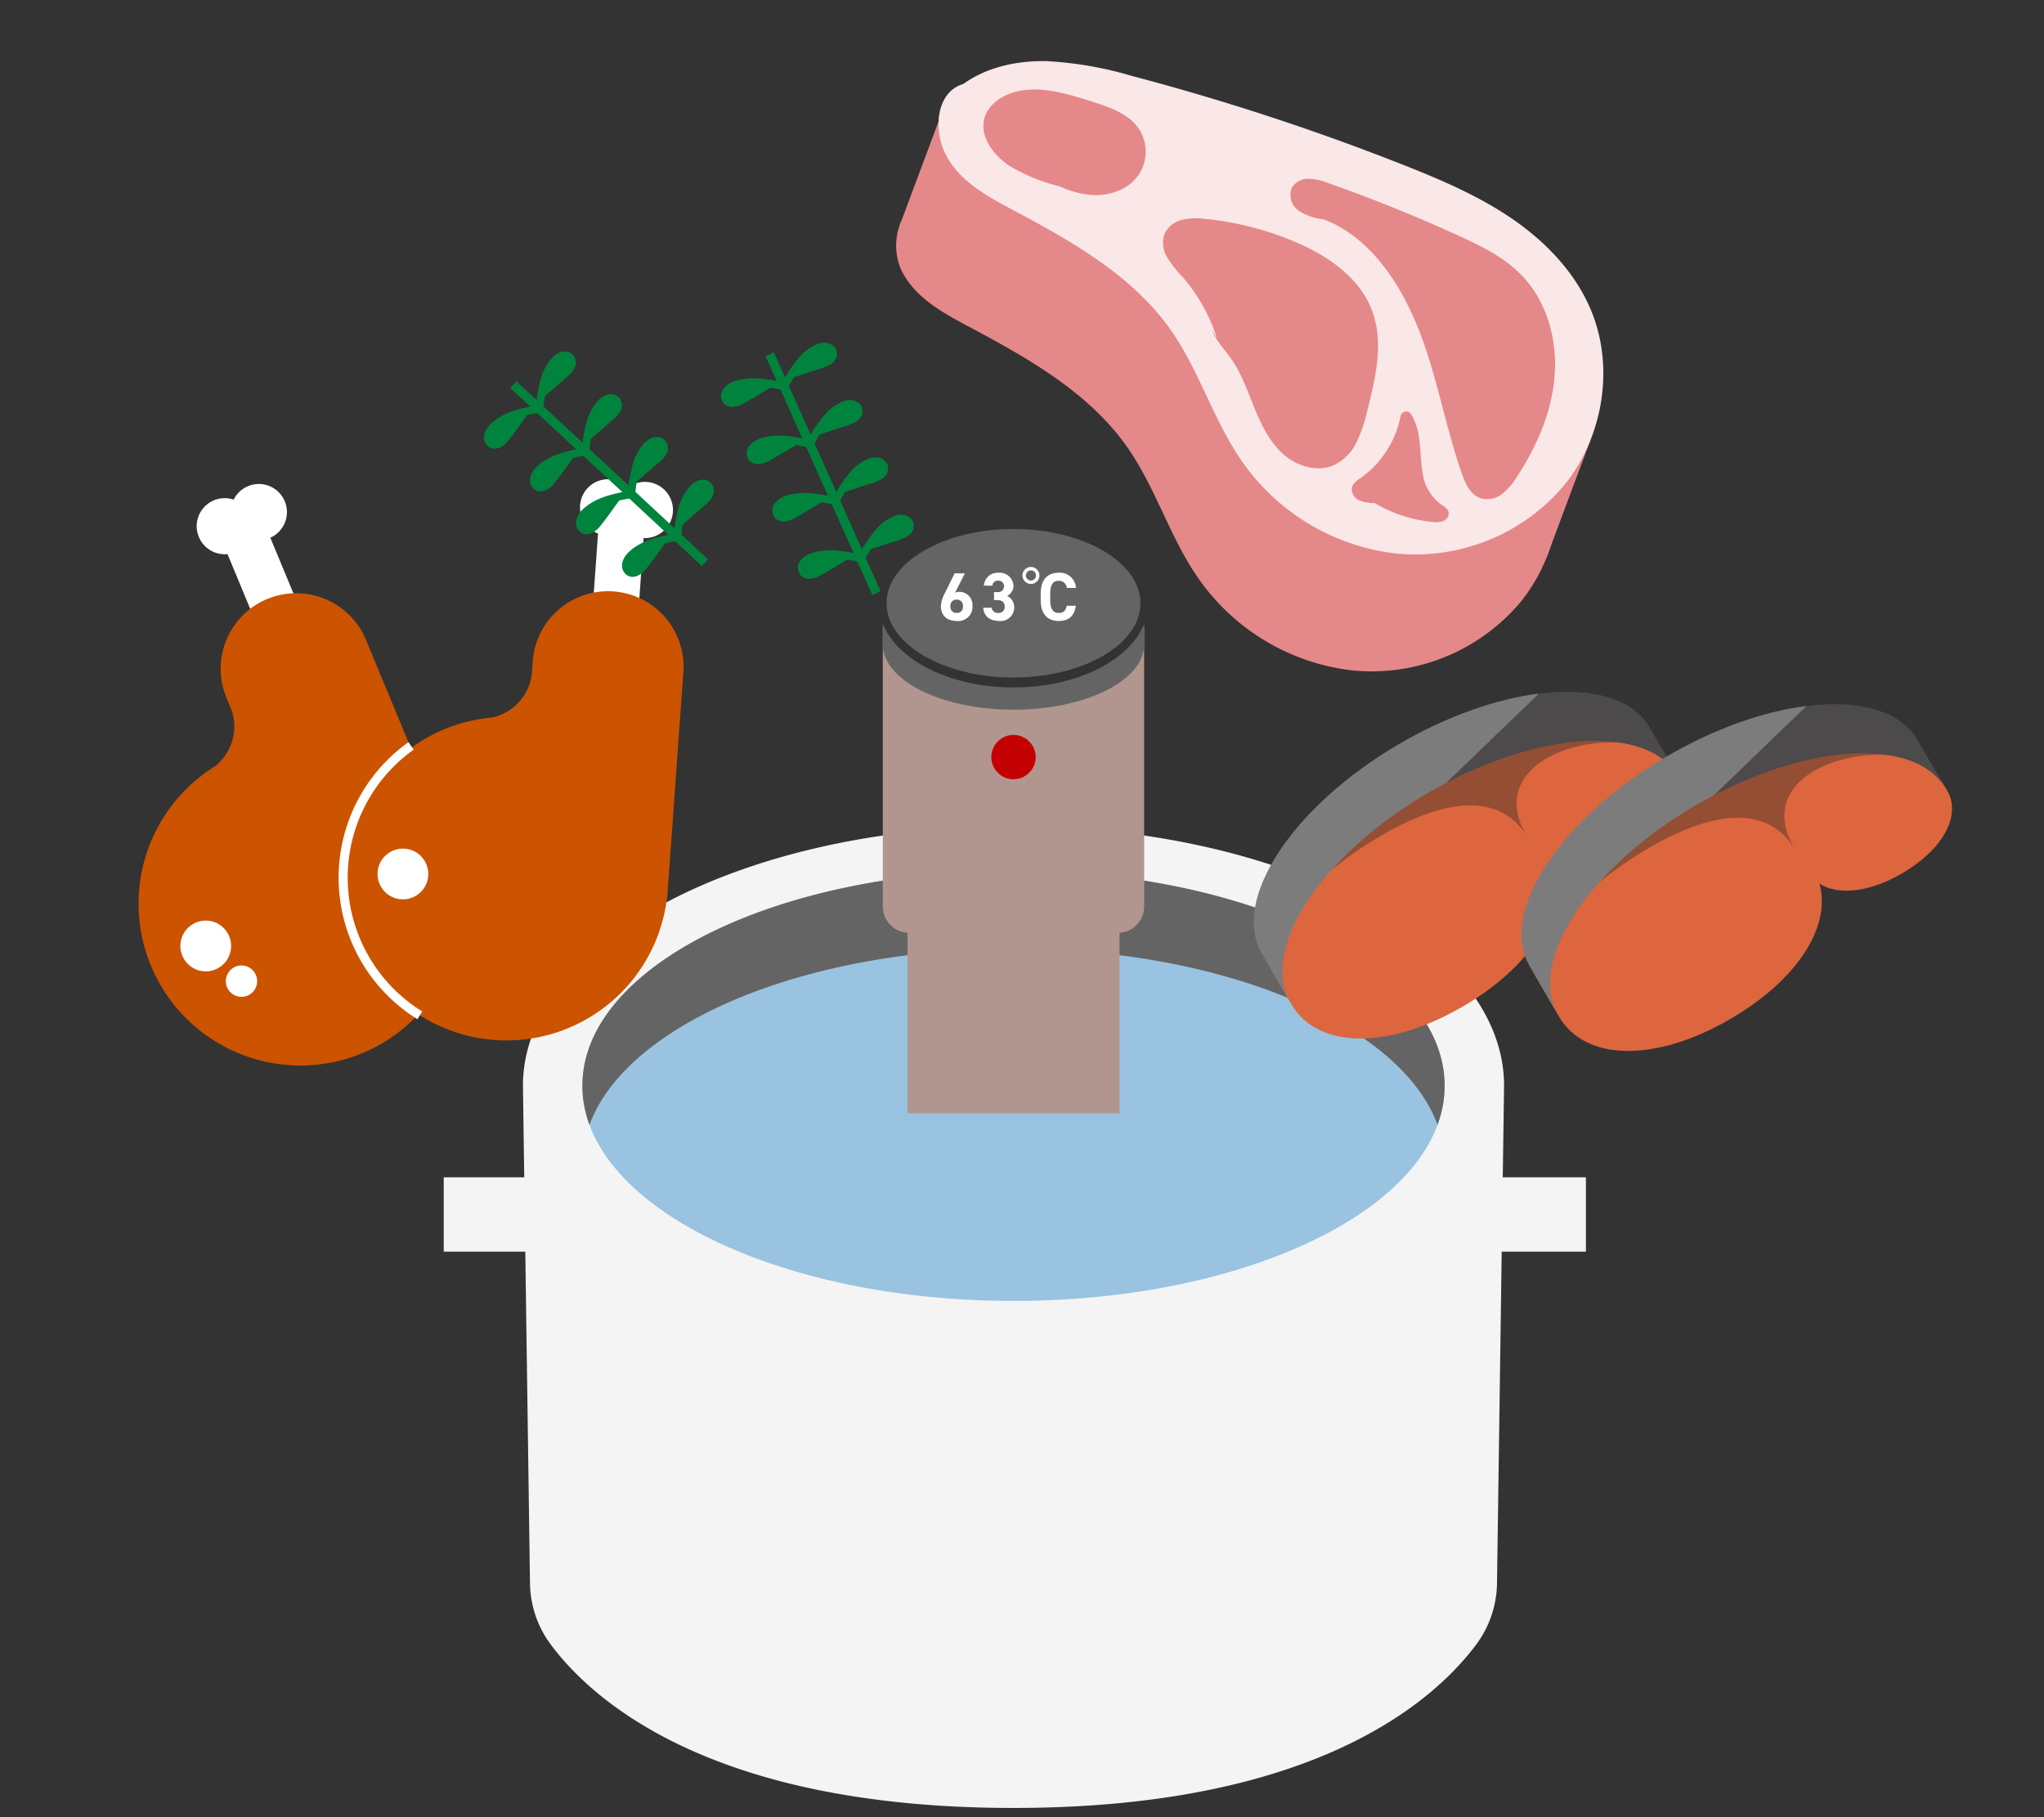 <?xml version="1.0" encoding="UTF-8"?> <svg xmlns="http://www.w3.org/2000/svg" xmlns:xlink="http://www.w3.org/1999/xlink" width="450" height="400" viewBox="0 0 450 400"><rect x="0" y="0" width="450" height="400" fill="#333333" stroke="none"/><defs><clipPath id="clip-path"><rect id="長方形_2060" data-name="長方形 2060" width="450" height="400" transform="translate(6740 3948)" fill="#fff" stroke="#707070" stroke-width="1"></rect></clipPath></defs><g id="point_img_decarbon3-1_05" transform="translate(-6740 -3948)" clip-path="url(#clip-path)"><g id="グループ_1776" data-name="グループ 1776" transform="translate(15.294 41.969)"><g id="グループ_1772" data-name="グループ 1772" transform="matrix(0.799, 0.602, -0.602, 0.799, 6615.265, 3395.323)"><path id="パス_35216" data-name="パス 35216" d="M151.509,68.638c1.919-6.134,6.378-11.23,11.584-15a81.2,81.2,0,0,1,17.117-8.77,531.526,531.526,0,0,1,59.149-20.207c8.611-2.385,17.356-4.562,26.282-4.988s18.125,1.011,25.876,5.459C303.491,32.008,310.8,46,310.236,59.8a42.887,42.887,0,0,1-20.508,34.071,47.994,47.994,0,0,1-39.908,3.986C239.7,94.4,230.874,87.8,220.711,84.478c-14.031-4.582-29.256-2.544-43.832-.239-6.275.991-12.978,1.972-18.757-.667s-9.6-10.478-5.8-15.576" transform="translate(431.298 186.756)" fill="#e5888a"></path><path id="パス_35217" data-name="パス 35217" d="M145.317,48.68l7.826,26.425L294.4,47.412l16.459.582L302.91,21.14l-81.477,9.522Z" transform="translate(429.417 187.283)" fill="#e5888a"></path><path id="パス_35218" data-name="パス 35218" d="M145.873,49.032c1.919-6.134,6.378-11.229,11.584-15a81.2,81.2,0,0,1,17.117-8.77A531.523,531.523,0,0,1,233.723,5.059C242.334,2.674,251.079.5,260,.071S278.13,1.083,285.88,5.531C297.855,12.4,305.164,26.4,304.6,40.194a42.887,42.887,0,0,1-20.508,34.071,47.994,47.994,0,0,1-39.908,3.986c-10.117-3.457-18.946-10.059-29.109-13.379-14.031-4.582-29.256-2.544-43.832-.239-6.273.991-12.978,1.972-18.757-.667s-10.4-9.835-6.606-14.933" transform="translate(429.136 180.031)" fill="#fae7e8"></path><path id="パス_35219" data-name="パス 35219" d="M174.087,45.789a39.6,39.6,0,0,1-11.816,3.093c-4.051.191-8.309-1.16-10.089-4.224-2.111-3.623-.089-8.523,3.452-11.617s8.258-4.8,12.83-6.4c3.286-1.15,6.774-2.313,10.124-1.847A9.1,9.1,0,0,1,186.282,35.1a9.277,9.277,0,0,1-.265,1.223c-1.518,5.034-6.2,8.223-11.93,9.463" transform="translate(431.478 188.501)" fill="#e5888a"></path><path id="パス_35220" data-name="パス 35220" d="M209.622,52.06a38.325,38.325,0,0,0-14.052-6.169,26.293,26.293,0,0,1-5.294-1.389,6.122,6.122,0,0,1-3.63-3.857,5.761,5.761,0,0,1,1.3-4.815,14.587,14.587,0,0,1,4-3.213,67.739,67.739,0,0,1,18.647-7.783c7.552-1.9,16.069-2.321,22.657,1.843,6.347,4.008,9.588,11.37,12.473,18.3a32.572,32.572,0,0,1,2.264,6.823,10.9,10.9,0,0,1-.877,7.017c-1.918,3.556-6.327,5.193-10.352,4.883s-7.743-2.22-11.214-4.288-6.861-4.37-10.707-5.6c-2.356-.756-4.887-1.117-6.978-2.44" transform="translate(443.56 188.076)" fill="#e5888a"></path><path id="パス_35221" data-name="パス 35221" d="M208.549,22.956a12.461,12.461,0,0,1-5.43,1.8,4.267,4.267,0,0,1-4.355-3.045,4.207,4.207,0,0,1,1.712-3.857,12.176,12.176,0,0,1,4-1.844q14.769-4.69,29.92-8.034c5.372-1.189,10.909-2.247,16.341-1.39,7.89,1.245,14.784,6.555,19.09,13.284s6.228,14.753,6.754,22.725a13.885,13.885,0,0,1-.328,4.964,5.387,5.387,0,0,1-3.175,3.629c-2.246.77-4.635-.524-6.609-1.839-9.15-6.1-17.181-13.8-26.557-19.541s-20.779-9.851-31.36-6.853" transform="translate(447.742 182.182)" fill="#e5888a"></path><path id="パス_35222" data-name="パス 35222" d="M242.423,56.048a7.613,7.613,0,0,1-3.163,1.585,2.615,2.615,0,0,1-2.917-1.5,4.21,4.21,0,0,1,.332-2.528,21.969,21.969,0,0,0-1.135-16.24,1.271,1.271,0,0,1,1.591-1.763,13.072,13.072,0,0,1,4.221,2.807c1.945,1.859,3.523,4.075,5.489,5.912a10.232,10.232,0,0,0,7.18,3.18c.941-.047,2.036-.247,2.721.406a1.878,1.878,0,0,1,.145,2.267,4.9,4.9,0,0,1-1.839,1.583,30.367,30.367,0,0,1-12.626,4.292" transform="translate(460.318 192.214)" fill="#e5888a"></path></g><rect id="長方形_2057" data-name="長方形 2057" width="19.655" height="16.361" transform="translate(7054.199 4165.185)" fill="#f4f4f4"></rect><rect id="長方形_2058" data-name="長方形 2058" width="19.655" height="16.361" transform="translate(6822.396 4165.185)" fill="#f4f4f4"></rect><path id="パス_35232" data-name="パス 35232" d="M189.957,136.7c-52.42,0-94.915,21.206-94.915,47.366s42.5,47.364,94.915,47.364,94.915-21.206,94.915-47.364S242.384,136.7,189.957,136.7" transform="translate(6757.878 3960.953)" fill="#646464"></path><path id="パス_35233" data-name="パス 35233" d="M189.957,149.505c-52.42,0-94.915,21.206-94.915,47.366s42.5,47.362,94.915,47.362,94.915-21.206,94.915-47.364-42.489-47.363-94.915-47.363" transform="translate(6757.878 3965.346)" fill="#99c3e0"></path><path id="パス_35234" data-name="パス 35234" d="M193.3,129.438c-59.646,0-108,25.571-108,57.119L86.85,296.049a23.047,23.047,0,0,0,4.5,13.415c9.231,12.443,35.5,36.072,101.945,36.072s92.714-23.629,101.945-36.072a23.038,23.038,0,0,0,4.506-13.415L301.3,186.557c0-31.548-48.349-57.119-108-57.119m0,104.487c-52.42,0-94.915-21.206-94.915-47.364S140.879,139.2,193.3,139.2s94.915,21.206,94.915,47.366-42.495,47.364-94.915,47.364" transform="translate(6754.536 3958.463)" fill="#f4f4f4"></path><rect id="長方形_2059" data-name="長方形 2059" width="46.679" height="50.208" transform="translate(6924.497 4100.888)" fill="#b0968e"></rect><path id="パス_35235" data-name="パス 35235" d="M196.038,164.078H150.089a5.8,5.8,0,0,1-5.8-5.8h0V96.857s3.237,15.821,28.769,15.821,28.772-15.821,28.772-15.821V158.28a5.8,5.8,0,0,1-5.8,5.8" transform="translate(6774.772 3947.287)" fill="#b0968e"></path><path id="パス_35236" data-name="パス 35236" d="M200.807,97.068c0-9.013-12.538-16.346-27.951-16.346S144.9,88.055,144.9,97.068s12.54,16.347,27.954,16.347,27.951-7.333,27.951-16.347" transform="translate(6774.981 3941.752)" fill="#646464"></path><path id="パス_35237" data-name="パス 35237" d="M173.063,110.286c-13.967,0-25.687-6.015-28.769-14.065v5.909h.134c1.327,7.314,13.633,13.049,28.639,13.049s27.312-5.735,28.637-13.049h.134V96.221c-3.086,8.046-14.8,14.065-28.776,14.065" transform="translate(6774.772 3947.069)" fill="#646464"></path><path id="パス_35238" data-name="パス 35238" d="M162.084,119.354a4.878,4.878,0,1,1,4.879,4.877h0a4.877,4.877,0,0,1-4.877-4.877" transform="translate(6780.875 3953.33)" fill="#c50003"></path><path id="パス_35239" data-name="パス 35239" d="M5.85-10.35H3.6L1.515-6.135A7.207,7.207,0,0,0,.57-3.18c0,2.3,1.56,3.315,3.5,3.315A3.137,3.137,0,0,0,7.53-3.2,2.907,2.907,0,0,0,4.7-6.285a2.23,2.23,0,0,0-1.005.2ZM2.67-3.105a1.309,1.309,0,0,1,1.4-1.455A1.3,1.3,0,0,1,5.43-3.105a1.306,1.306,0,0,1-1.365,1.47A1.314,1.314,0,0,1,2.67-3.105Z" transform="translate(6931.276 4042.587)" fill="#fff"></path><path id="パス_35240" data-name="パス 35240" d="M2.91-4.455h.765c1.065,0,1.59.54,1.59,1.455a1.3,1.3,0,0,1-1.35,1.365,1.369,1.369,0,0,1-1.53-1.14H.54C.615-1.1,1.86.135,4.05.135a2.992,2.992,0,0,0,3.3-3.03A2.648,2.648,0,0,0,5.79-5.37,2.532,2.532,0,0,0,7.2-7.635a3.048,3.048,0,0,0-3.27-2.85A3.047,3.047,0,0,0,.675-7.635h1.86a1.231,1.231,0,0,1,1.29-1.11,1.2,1.2,0,0,1,1.29,1.2,1.272,1.272,0,0,1-1.44,1.32H2.91Z" transform="translate(6940.637 4042.587)" fill="#fff"></path><path id="パス_35241" data-name="パス 35241" d="M8.46-7.14a3.543,3.543,0,0,0-3.795-3.345c-2.325,0-3.96,1.38-3.96,4.575v1.47C.705-1.275,2.34.135,4.665.135,6.8.135,8.1-.885,8.445-3.21h-2c-.225,1.05-.735,1.575-1.785,1.575-1.215,0-1.86-.885-1.86-2.8V-5.91c0-1.98.645-2.8,1.86-2.8A1.719,1.719,0,0,1,6.45-7.14Z" transform="translate(6953.12 4042.587)" fill="#fff"></path><path id="パス_35242" data-name="パス 35242" d="M170.449,88.718a1.493,1.493,0,1,1-1.493-1.493A1.494,1.494,0,0,1,170.449,88.718Z" transform="translate(6782.72 3943.983)" fill="none" stroke="#fff" stroke-miterlimit="10" stroke-width="0.75"></path><g id="グループ_1774" data-name="グループ 1774" transform="matrix(0.809, -0.588, 0.588, 0.809, 6263.736, 4251.097)"><path id="パス_35243" data-name="パス 35243" d="M320.082,118.122l-12.765-11.907-28.109-4.549-27.1-2.746L222,112.467l-.351.156-1.143,11.289h0c-1.1,11.358,11.323,20.621,30.246,22.537,16.918,1.715,29.916-3.37,33.342-12.576,1.755,4.573,7.759,8.03,16.059,8.871,10.39,1.053,18.092-2.62,18.734-8.949Z" transform="translate(455.187 213.963)" fill="#dd663e"></path><path id="パス_35244" data-name="パス 35244" d="M238.8,105.7s40.4-2.834,39.1,19.129c1.614-15.927,18.984-12.614,28.855-4.292.662-6.526-21.748-17.082-21.748-17.082s-24.309-6.413-24.964-6.19S238.8,105.7,238.8,105.7" transform="translate(461.483 213.395)" fill="#944e34"></path><path id="パス_35245" data-name="パス 35245" d="M290.435,100.169l-28.1,3.884c24.913,3.673,43.459,16.135,42.166,28.894l1.26-12.435c.755-7.446-5.253-14.785-15.328-20.343" transform="translate(469.558 214.392)" fill="#4c4a4a"></path><path id="パス_35246" data-name="パス 35246" d="M273.428,93.509c-27.149-2.75-50.269,5.979-51.639,19.5l-1.26,12.436c1.37-13.519,24.489-22.249,51.639-19.5,1.526.154,3.029.347,4.513.565l28.1-3.883c-8.222-4.535-19.15-7.884-31.35-9.119" transform="translate(455.216 211.933)" fill="#7c7c7c"></path><path id="パス_35247" data-name="パス 35247" d="M354.379,145.56l-12.765-11.907L313.5,129.1l-27.1-2.746-30.1,13.548-.351.156L254.8,151.351h0c-1.1,11.358,11.323,20.621,30.245,22.537,16.919,1.715,29.917-3.37,33.343-12.576,1.755,4.573,7.759,8.03,16.059,8.871,10.39,1.053,18.092-2.62,18.734-8.949Z" transform="translate(466.952 223.375)" fill="#dd663e"></path><path id="パス_35248" data-name="パス 35248" d="M273.1,133.142s40.4-2.834,39.1,19.129c1.614-15.927,18.984-12.614,28.855-4.292.662-6.526-21.748-17.082-21.748-17.082s-24.309-6.413-24.964-6.19-21.241,8.436-21.241,8.436" transform="translate(473.248 222.807)" fill="#944e34"></path><path id="パス_35249" data-name="パス 35249" d="M324.732,127.607l-28.1,3.884c24.913,3.673,43.459,16.135,42.166,28.894l1.26-12.435c.755-7.446-5.253-14.785-15.328-20.343" transform="translate(481.322 223.803)" fill="#4c4a4a"></path><path id="パス_35250" data-name="パス 35250" d="M307.725,120.947c-27.149-2.751-50.269,5.979-51.639,19.5l-1.26,12.436c1.37-13.519,24.489-22.249,51.639-19.5,1.526.154,3.028.346,4.513.565l28.1-3.883c-8.222-4.535-19.15-7.884-31.35-9.119" transform="translate(466.981 221.345)" fill="#7c7c7c"></path></g><g id="グループ_1773" data-name="グループ 1773" transform="translate(6672.701 3534.22) rotate(39)"><path id="パス_35223" data-name="パス 35223" d="M70.894,124.488a3.447,3.447,0,1,1-2.139,4.38l0-.011a3.447,3.447,0,0,1,2.147-4.376" transform="translate(403.089 222.669)" fill="#fff"></path><path id="パス_35224" data-name="パス 35224" d="M3.255,109.409a6.172,6.172,0,0,0,7.263-1.044l43.3,23.472,4.811-8.871L15.578,99.631A6.185,6.185,0,1,0,4.026,98.2a6.164,6.164,0,0,0-.771,11.214" transform="translate(379.57 211.126)" fill="#fff"></path><path id="パス_35225" data-name="パス 35225" d="M24.731,130.227l2.779,1.507a11.269,11.269,0,0,1,4.8,11.706,35.611,35.611,0,1,0,50.574-19.518l-42.3-22.935a16.63,16.63,0,0,0-15.852,29.24" transform="translate(385.066 213.982)" fill="#cc5300"></path><path id="パス_35226" data-name="パス 35226" d="M52.08,155.259a3.447,3.447,0,1,1,.051,4.874l-.008-.008a3.446,3.446,0,0,1-.042-4.874" transform="translate(397.096 232.934)" fill="#fff"></path><path id="パス_35227" data-name="パス 35227" d="M42.923,153.511a5.583,5.583,0,1,1,.067,7.894h0a5.584,5.584,0,0,1-.066-7.894" transform="translate(393.744 232.117)" fill="#fff"></path><path id="パス_35228" data-name="パス 35228" d="M48.012,64.931a6.174,6.174,0,0,0,6.961,2.323l28.177,40.393,8.277-5.774L63.412,61.716a6.185,6.185,0,1,0-9.683-6.461,6.164,6.164,0,0,0-5.719,9.678" transform="translate(395.652 197.374)" fill="#fff"></path><path id="パス_35229" data-name="パス 35229" d="M60.33,92.7l1.809,2.592a11.276,11.276,0,0,1-.96,12.615,35.611,35.611,0,1,0,53.957,5.228L87.608,73.669A16.63,16.63,0,1,0,60.33,92.7" transform="translate(396.83 202.86)" fill="#cc5300"></path><path id="パス_35230" data-name="パス 35230" d="M51.333,109.33a35.62,35.62,0,0,0,38.821,44.88" transform="translate(396.732 217.534)" fill="none" stroke="#fff" stroke-miterlimit="10" stroke-width="2"></path><path id="パス_35231" data-name="パス 35231" d="M62.795,122.633a5.583,5.583,0,1,1-3.48,7.087h0a5.583,5.583,0,0,1,3.48-7.086" transform="translate(399.813 221.994)" fill="#fff"></path></g><g id="グループ_1775" data-name="グループ 1775" transform="matrix(0.799, -0.602, 0.602, 0.799, 6299.028, 4116.652)"><line id="線_976" data-name="線 976" x2="10.098" y2="56.654" transform="translate(505.838 223.487)" fill="none" stroke="#00843d" stroke-miterlimit="10" stroke-width="2"></line><path id="パス_35251" data-name="パス 35251" d="M100.454,70.135c2.462-2.636,5.109-5.387,8.587-6.339a3.954,3.954,0,0,1,2.333-.062,1.842,1.842,0,0,1,1.3,1.771,1.91,1.91,0,0,1-1.19,1.472,5.649,5.649,0,0,1-1.942.364l-6.777.458" transform="translate(414.028 201.842)" fill="#00843d"></path><path id="パス_35252" data-name="パス 35252" d="M101.259,70.935a38.009,38.009,0,0,1,3.989-3.863,10.507,10.507,0,0,1,4.967-2.417c.615-.077,1.86.058,1.839.95-.023.948-1.542,1.05-2.186,1.1-2.3.165-4.592.31-6.887.466-1.072.073-1.08,1.751,0,1.679,2.259-.153,4.518-.3,6.777-.458a5.339,5.339,0,0,0,2.835-.757,2.543,2.543,0,0,0,1.134-2.168c-.129-2.109-2.436-2.724-4.167-2.393a12.239,12.239,0,0,0-4.94,2.383,36.567,36.567,0,0,0-4.546,4.3c-.737.788.447,1.978,1.187,1.187" transform="translate(413.817 201.636)" fill="#00843d"></path><path id="パス_35253" data-name="パス 35253" d="M103.83,69.232c-3.221-1.622-6.655-3.29-10.249-2.982A3.962,3.962,0,0,0,91.371,67a1.843,1.843,0,0,0-.611,2.113,1.913,1.913,0,0,0,1.626.97,5.616,5.616,0,0,0,1.947-.329l6.518-1.912" transform="translate(410.657 202.744)" fill="#00843d"></path><path id="パス_35254" data-name="パス 35254" d="M104.468,68.722c-3.442-1.731-7.244-3.6-11.214-3.033-1.661.238-3.457,1.389-3.229,3.3.236,1.976,2.419,2.364,4.025,1.988,2.436-.569,4.838-1.406,7.239-2.11a.84.84,0,0,0-.446-1.618q-3.135.917-6.268,1.839c-.755.22-1.933.712-2.639.121-.647-.544.048-1.354.612-1.609,1.665-.755,3.948-.266,5.617.231a33.609,33.609,0,0,1,5.455,2.345c.963.483,1.813-.963.847-1.45" transform="translate(410.444 202.529)" fill="#00843d"></path><path id="パス_35255" data-name="パス 35255" d="M95.039,39.758c2.462-2.636,5.109-5.387,8.587-6.339a3.954,3.954,0,0,1,2.333-.062,1.842,1.842,0,0,1,1.3,1.771,1.91,1.91,0,0,1-1.19,1.472,5.649,5.649,0,0,1-1.942.364l-6.777.458" transform="translate(412.17 191.422)" fill="#00843d"></path><path id="パス_35256" data-name="パス 35256" d="M95.844,40.558a38.011,38.011,0,0,1,3.989-3.863,10.507,10.507,0,0,1,4.967-2.417c.615-.077,1.86.058,1.839.95-.023.948-1.542,1.05-2.186,1.1-2.3.165-4.592.31-6.887.466-1.072.073-1.08,1.751,0,1.679,2.259-.153,4.518-.3,6.777-.458a5.339,5.339,0,0,0,2.835-.757,2.543,2.543,0,0,0,1.134-2.168c-.129-2.109-2.436-2.724-4.167-2.393a12.24,12.24,0,0,0-4.94,2.383,36.566,36.566,0,0,0-4.546,4.3c-.737.788.447,1.978,1.187,1.187" transform="translate(411.959 191.216)" fill="#00843d"></path><path id="パス_35257" data-name="パス 35257" d="M98.415,38.855c-3.221-1.622-6.655-3.29-10.249-2.982a3.962,3.962,0,0,0-2.211.748,1.843,1.843,0,0,0-.611,2.113,1.913,1.913,0,0,0,1.626.97,5.616,5.616,0,0,0,1.947-.329l6.518-1.912" transform="translate(408.799 192.324)" fill="#00843d"></path><path id="パス_35258" data-name="パス 35258" d="M99.053,38.345c-3.442-1.732-7.244-3.6-11.214-3.033-1.661.236-3.457,1.387-3.229,3.3.236,1.976,2.419,2.364,4.025,1.989,2.436-.569,4.838-1.406,7.239-2.111a.84.84,0,0,0-.446-1.618L89.16,38.706c-.755.222-1.933.713-2.639.121-.647-.543.048-1.354.612-1.609,1.665-.753,3.948-.266,5.617.231a33.726,33.726,0,0,1,5.455,2.345c.963.485,1.813-.963.847-1.449" transform="translate(408.586 192.109)" fill="#00843d"></path><path id="パス_35259" data-name="パス 35259" d="M96.844,49.883c2.462-2.636,5.109-5.387,8.587-6.339a3.954,3.954,0,0,1,2.333-.062,1.842,1.842,0,0,1,1.3,1.771,1.91,1.91,0,0,1-1.19,1.472,5.649,5.649,0,0,1-1.942.364l-6.777.458" transform="translate(412.79 194.895)" fill="#00843d"></path><path id="パス_35260" data-name="パス 35260" d="M97.649,50.683a38.009,38.009,0,0,1,3.989-3.863A10.507,10.507,0,0,1,106.6,44.4c.615-.077,1.86.058,1.839.95-.023.948-1.542,1.05-2.186,1.1-2.3.165-4.592.31-6.887.466-1.072.073-1.08,1.751,0,1.679,2.259-.153,4.518-.3,6.777-.458a5.339,5.339,0,0,0,2.835-.757,2.543,2.543,0,0,0,1.134-2.168c-.129-2.109-2.436-2.724-4.167-2.393a12.24,12.24,0,0,0-4.94,2.383,36.566,36.566,0,0,0-4.546,4.3c-.737.788.447,1.978,1.187,1.187" transform="translate(412.579 194.689)" fill="#00843d"></path><path id="パス_35261" data-name="パス 35261" d="M100.22,48.981C97,47.359,93.566,45.691,89.972,46a3.962,3.962,0,0,0-2.211.748,1.843,1.843,0,0,0-.611,2.113,1.913,1.913,0,0,0,1.626.97,5.615,5.615,0,0,0,1.947-.329l6.518-1.912" transform="translate(409.418 195.797)" fill="#00843d"></path><path id="パス_35262" data-name="パス 35262" d="M100.858,48.471c-3.442-1.732-7.244-3.6-11.214-3.033-1.661.236-3.457,1.387-3.229,3.3.236,1.976,2.419,2.364,4.025,1.989,2.436-.569,4.838-1.406,7.239-2.111a.84.84,0,0,0-.446-1.618l-6.268,1.839c-.755.222-1.933.713-2.639.121-.647-.543.048-1.354.612-1.609,1.665-.753,3.948-.266,5.617.231a33.727,33.727,0,0,1,5.455,2.345c.963.485,1.813-.963.847-1.449" transform="translate(409.206 195.582)" fill="#00843d"></path><path id="パス_35263" data-name="パス 35263" d="M98.649,60.009c2.462-2.636,5.109-5.387,8.587-6.339a3.954,3.954,0,0,1,2.333-.062,1.842,1.842,0,0,1,1.3,1.771,1.91,1.91,0,0,1-1.19,1.472,5.649,5.649,0,0,1-1.942.364l-6.777.458" transform="translate(413.409 198.368)" fill="#00843d"></path><path id="パス_35264" data-name="パス 35264" d="M99.454,60.809a38.01,38.01,0,0,1,3.989-3.863,10.507,10.507,0,0,1,4.967-2.417c.615-.077,1.86.058,1.839.95-.023.948-1.542,1.05-2.186,1.1-2.3.165-4.592.31-6.887.466-1.072.073-1.08,1.751,0,1.679,2.259-.153,4.518-.3,6.777-.458a5.339,5.339,0,0,0,2.835-.757,2.543,2.543,0,0,0,1.134-2.168c-.129-2.109-2.436-2.724-4.167-2.393a12.24,12.24,0,0,0-4.94,2.383,36.567,36.567,0,0,0-4.546,4.3c-.737.788.447,1.978,1.187,1.187" transform="translate(413.198 198.163)" fill="#00843d"></path><path id="パス_35265" data-name="パス 35265" d="M102.025,59.106c-3.221-1.622-6.655-3.29-10.249-2.982a3.962,3.962,0,0,0-2.211.748,1.843,1.843,0,0,0-.611,2.113,1.913,1.913,0,0,0,1.626.97,5.615,5.615,0,0,0,1.947-.329l6.518-1.912" transform="translate(410.038 199.271)" fill="#00843d"></path><path id="パス_35266" data-name="パス 35266" d="M102.663,58.6c-3.442-1.733-7.244-3.6-11.214-3.033-1.661.236-3.457,1.387-3.229,3.3.236,1.976,2.419,2.364,4.025,1.989,2.436-.569,4.838-1.406,7.239-2.111a.84.84,0,0,0-.446-1.618L92.77,58.958c-.755.222-1.933.713-2.639.121-.647-.543.048-1.354.612-1.609,1.665-.753,3.948-.266,5.617.231a33.725,33.725,0,0,1,5.455,2.345c.963.485,1.813-.963.847-1.449" transform="translate(409.825 199.056)" fill="#00843d"></path><line id="線_977" data-name="線 977" x1="12.861" y2="56.091" transform="translate(542.06 252.095)" fill="none" stroke="#00843d" stroke-miterlimit="10" stroke-width="2"></line><path id="パス_35267" data-name="パス 35267" d="M122.368,90.061c3.3-1.464,6.809-2.96,10.383-2.477a3.956,3.956,0,0,1,2.17.856,1.845,1.845,0,0,1,.508,2.139,1.916,1.916,0,0,1-1.672.89,5.684,5.684,0,0,1-1.93-.424q-3.207-1.116-6.416-2.229" transform="translate(421.545 210.043)" fill="#00843d"></path><path id="パス_35268" data-name="パス 35268" d="M123.012,91.005a32.322,32.322,0,0,1,5.817-2.123,12.081,12.081,0,0,1,2.953-.329,4.74,4.74,0,0,1,2.627.591c.54.392.857,1.213.126,1.579-.764.383-1.771-.1-2.5-.351q-3.09-1.072-6.178-2.146c-1.023-.356-1.463,1.265-.447,1.618l6.06,2.1c1.575.548,3.79,1.119,4.859-.65.959-1.59-.281-3.362-1.789-3.965a10.34,10.34,0,0,0-5.689-.172,32.11,32.11,0,0,0-6.684,2.393c-.986.436-.133,1.883.847,1.449" transform="translate(421.325 209.823)" fill="#00843d"></path><path id="パス_35269" data-name="パス 35269" d="M125.433,91.2c-2.33-2.753-4.839-5.631-8.266-6.753a3.964,3.964,0,0,0-2.326-.176,1.844,1.844,0,0,0-1.39,1.706,1.92,1.92,0,0,0,1.117,1.53,5.641,5.641,0,0,0,1.922.458l6.746.788" transform="translate(418.485 208.902)" fill="#00843d"></path><path id="パス_35270" data-name="パス 35270" d="M126.243,90.813c-2.341-2.765-4.862-5.618-8.368-6.876-1.737-.623-4.185-.622-4.918,1.456-.685,1.947,1.276,3.254,2.933,3.512,2.5.388,5.047.6,7.563.894a.844.844,0,0,0,.839-.839.858.858,0,0,0-.839-.839c-2.313-.27-4.635-.5-6.943-.813-.658-.087-1.785-.236-1.981-1.025-.239-.962,1.19-1.129,1.793-1.037a10.177,10.177,0,0,1,4.8,2.577A37.336,37.336,0,0,1,125.056,92c.7.826,1.882-.367,1.187-1.187" transform="translate(418.269 208.699)" fill="#00843d"></path><path id="パス_35271" data-name="パス 35271" d="M129.264,59.985c3.3-1.464,6.809-2.96,10.383-2.477a3.956,3.956,0,0,1,2.17.856,1.845,1.845,0,0,1,.508,2.139,1.916,1.916,0,0,1-1.672.89,5.683,5.683,0,0,1-1.93-.424q-3.207-1.116-6.416-2.229" transform="translate(423.91 199.726)" fill="#00843d"></path><path id="パス_35272" data-name="パス 35272" d="M129.908,60.93a32.323,32.323,0,0,1,5.817-2.123,12.082,12.082,0,0,1,2.953-.329,4.74,4.74,0,0,1,2.627.591c.54.392.857,1.213.126,1.579-.764.383-1.771-.1-2.5-.351q-3.09-1.072-6.178-2.146c-1.023-.356-1.463,1.265-.447,1.618l6.06,2.1c1.575.548,3.79,1.119,4.859-.65.959-1.59-.281-3.36-1.789-3.965a10.339,10.339,0,0,0-5.689-.172,32.109,32.109,0,0,0-6.684,2.393c-.986.436-.133,1.883.847,1.449" transform="translate(423.69 199.506)" fill="#00843d"></path><path id="パス_35273" data-name="パス 35273" d="M132.329,61.127c-2.33-2.753-4.839-5.631-8.266-6.753a3.964,3.964,0,0,0-2.326-.176,1.844,1.844,0,0,0-1.39,1.706,1.919,1.919,0,0,0,1.117,1.53,5.673,5.673,0,0,0,1.922.458l6.746.788" transform="translate(420.851 198.585)" fill="#00843d"></path><path id="パス_35274" data-name="パス 35274" d="M133.139,60.737c-2.341-2.765-4.862-5.618-8.368-6.876-1.737-.623-4.185-.622-4.918,1.456-.685,1.947,1.276,3.254,2.933,3.512,2.5.388,5.047.6,7.563.894a.844.844,0,0,0,.839-.839.858.858,0,0,0-.839-.839c-2.313-.27-4.635-.5-6.943-.813-.658-.087-1.785-.236-1.981-1.025-.239-.962,1.19-1.129,1.793-1.037a10.177,10.177,0,0,1,4.8,2.577,37.337,37.337,0,0,1,3.935,4.177c.7.826,1.882-.367,1.187-1.187" transform="translate(420.634 198.382)" fill="#00843d"></path><path id="パス_35275" data-name="パス 35275" d="M126.966,70.01c3.3-1.464,6.809-2.96,10.383-2.477a3.956,3.956,0,0,1,2.17.856,1.845,1.845,0,0,1,.508,2.139,1.916,1.916,0,0,1-1.672.89,5.683,5.683,0,0,1-1.93-.424q-3.207-1.116-6.416-2.229" transform="translate(423.122 203.165)" fill="#00843d"></path><path id="パス_35276" data-name="パス 35276" d="M127.609,70.955a32.323,32.323,0,0,1,5.817-2.123,12.081,12.081,0,0,1,2.953-.329,4.74,4.74,0,0,1,2.627.591c.54.392.857,1.213.126,1.579-.764.383-1.771-.1-2.5-.351q-3.09-1.072-6.178-2.146c-1.023-.356-1.463,1.265-.447,1.618l6.06,2.1c1.575.548,3.79,1.119,4.859-.65.959-1.59-.281-3.36-1.789-3.965a10.34,10.34,0,0,0-5.689-.172,32.11,32.11,0,0,0-6.684,2.393c-.986.436-.133,1.883.847,1.449" transform="translate(422.902 202.945)" fill="#00843d"></path><path id="パス_35277" data-name="パス 35277" d="M130.031,71.152c-2.33-2.753-4.839-5.631-8.266-6.753a3.964,3.964,0,0,0-2.326-.176,1.844,1.844,0,0,0-1.39,1.706,1.92,1.92,0,0,0,1.117,1.53,5.641,5.641,0,0,0,1.922.458l6.746.788" transform="translate(420.063 202.024)" fill="#00843d"></path><path id="パス_35278" data-name="パス 35278" d="M130.841,70.762c-2.341-2.765-4.862-5.618-8.368-6.876-1.737-.623-4.185-.622-4.918,1.456-.685,1.947,1.276,3.254,2.933,3.512,2.5.388,5.047.6,7.563.894a.844.844,0,0,0,.839-.839.858.858,0,0,0-.839-.839c-2.313-.27-4.635-.5-6.943-.813-.658-.087-1.785-.236-1.981-1.025-.239-.962,1.19-1.129,1.793-1.037a10.177,10.177,0,0,1,4.8,2.577,37.334,37.334,0,0,1,3.935,4.177c.7.826,1.882-.367,1.187-1.187" transform="translate(419.846 201.821)" fill="#00843d"></path><path id="パス_35279" data-name="パス 35279" d="M124.667,80.035c3.3-1.464,6.809-2.96,10.383-2.477a3.947,3.947,0,0,1,2.17.857,1.843,1.843,0,0,1,.508,2.138,1.913,1.913,0,0,1-1.672.89,5.652,5.652,0,0,1-1.93-.424q-3.207-1.116-6.416-2.229" transform="translate(422.333 206.604)" fill="#00843d"></path><path id="パス_35280" data-name="パス 35280" d="M125.31,80.98a32.321,32.321,0,0,1,5.817-2.123,12.08,12.08,0,0,1,2.953-.329,4.74,4.74,0,0,1,2.627.591c.54.392.857,1.213.126,1.579-.764.383-1.771-.1-2.5-.351q-3.09-1.072-6.178-2.146c-1.023-.356-1.463,1.265-.447,1.618l6.06,2.1c1.575.548,3.79,1.119,4.859-.65.959-1.59-.281-3.362-1.789-3.965a10.34,10.34,0,0,0-5.689-.172,32.111,32.111,0,0,0-6.684,2.393c-.986.436-.133,1.883.847,1.449" transform="translate(422.113 206.384)" fill="#00843d"></path><path id="パス_35281" data-name="パス 35281" d="M127.732,81.177c-2.33-2.753-4.839-5.631-8.266-6.753a3.964,3.964,0,0,0-2.326-.176,1.844,1.844,0,0,0-1.39,1.706,1.919,1.919,0,0,0,1.117,1.53,5.641,5.641,0,0,0,1.922.458l6.746.788" transform="translate(419.274 205.463)" fill="#00843d"></path><path id="パス_35282" data-name="パス 35282" d="M128.542,80.787c-2.341-2.764-4.862-5.618-8.368-6.876-1.737-.623-4.185-.622-4.918,1.456-.685,1.947,1.276,3.255,2.933,3.513,2.5.388,5.047.6,7.563.894a.846.846,0,0,0,.839-.839.858.858,0,0,0-.839-.839c-2.313-.271-4.635-.506-6.943-.813-.658-.087-1.785-.238-1.981-1.025-.239-.962,1.19-1.129,1.793-1.037a10.175,10.175,0,0,1,4.8,2.576,37.572,37.572,0,0,1,3.935,4.177c.7.827,1.882-.367,1.187-1.187" transform="translate(419.057 205.26)" fill="#00843d"></path></g></g></g></svg> 